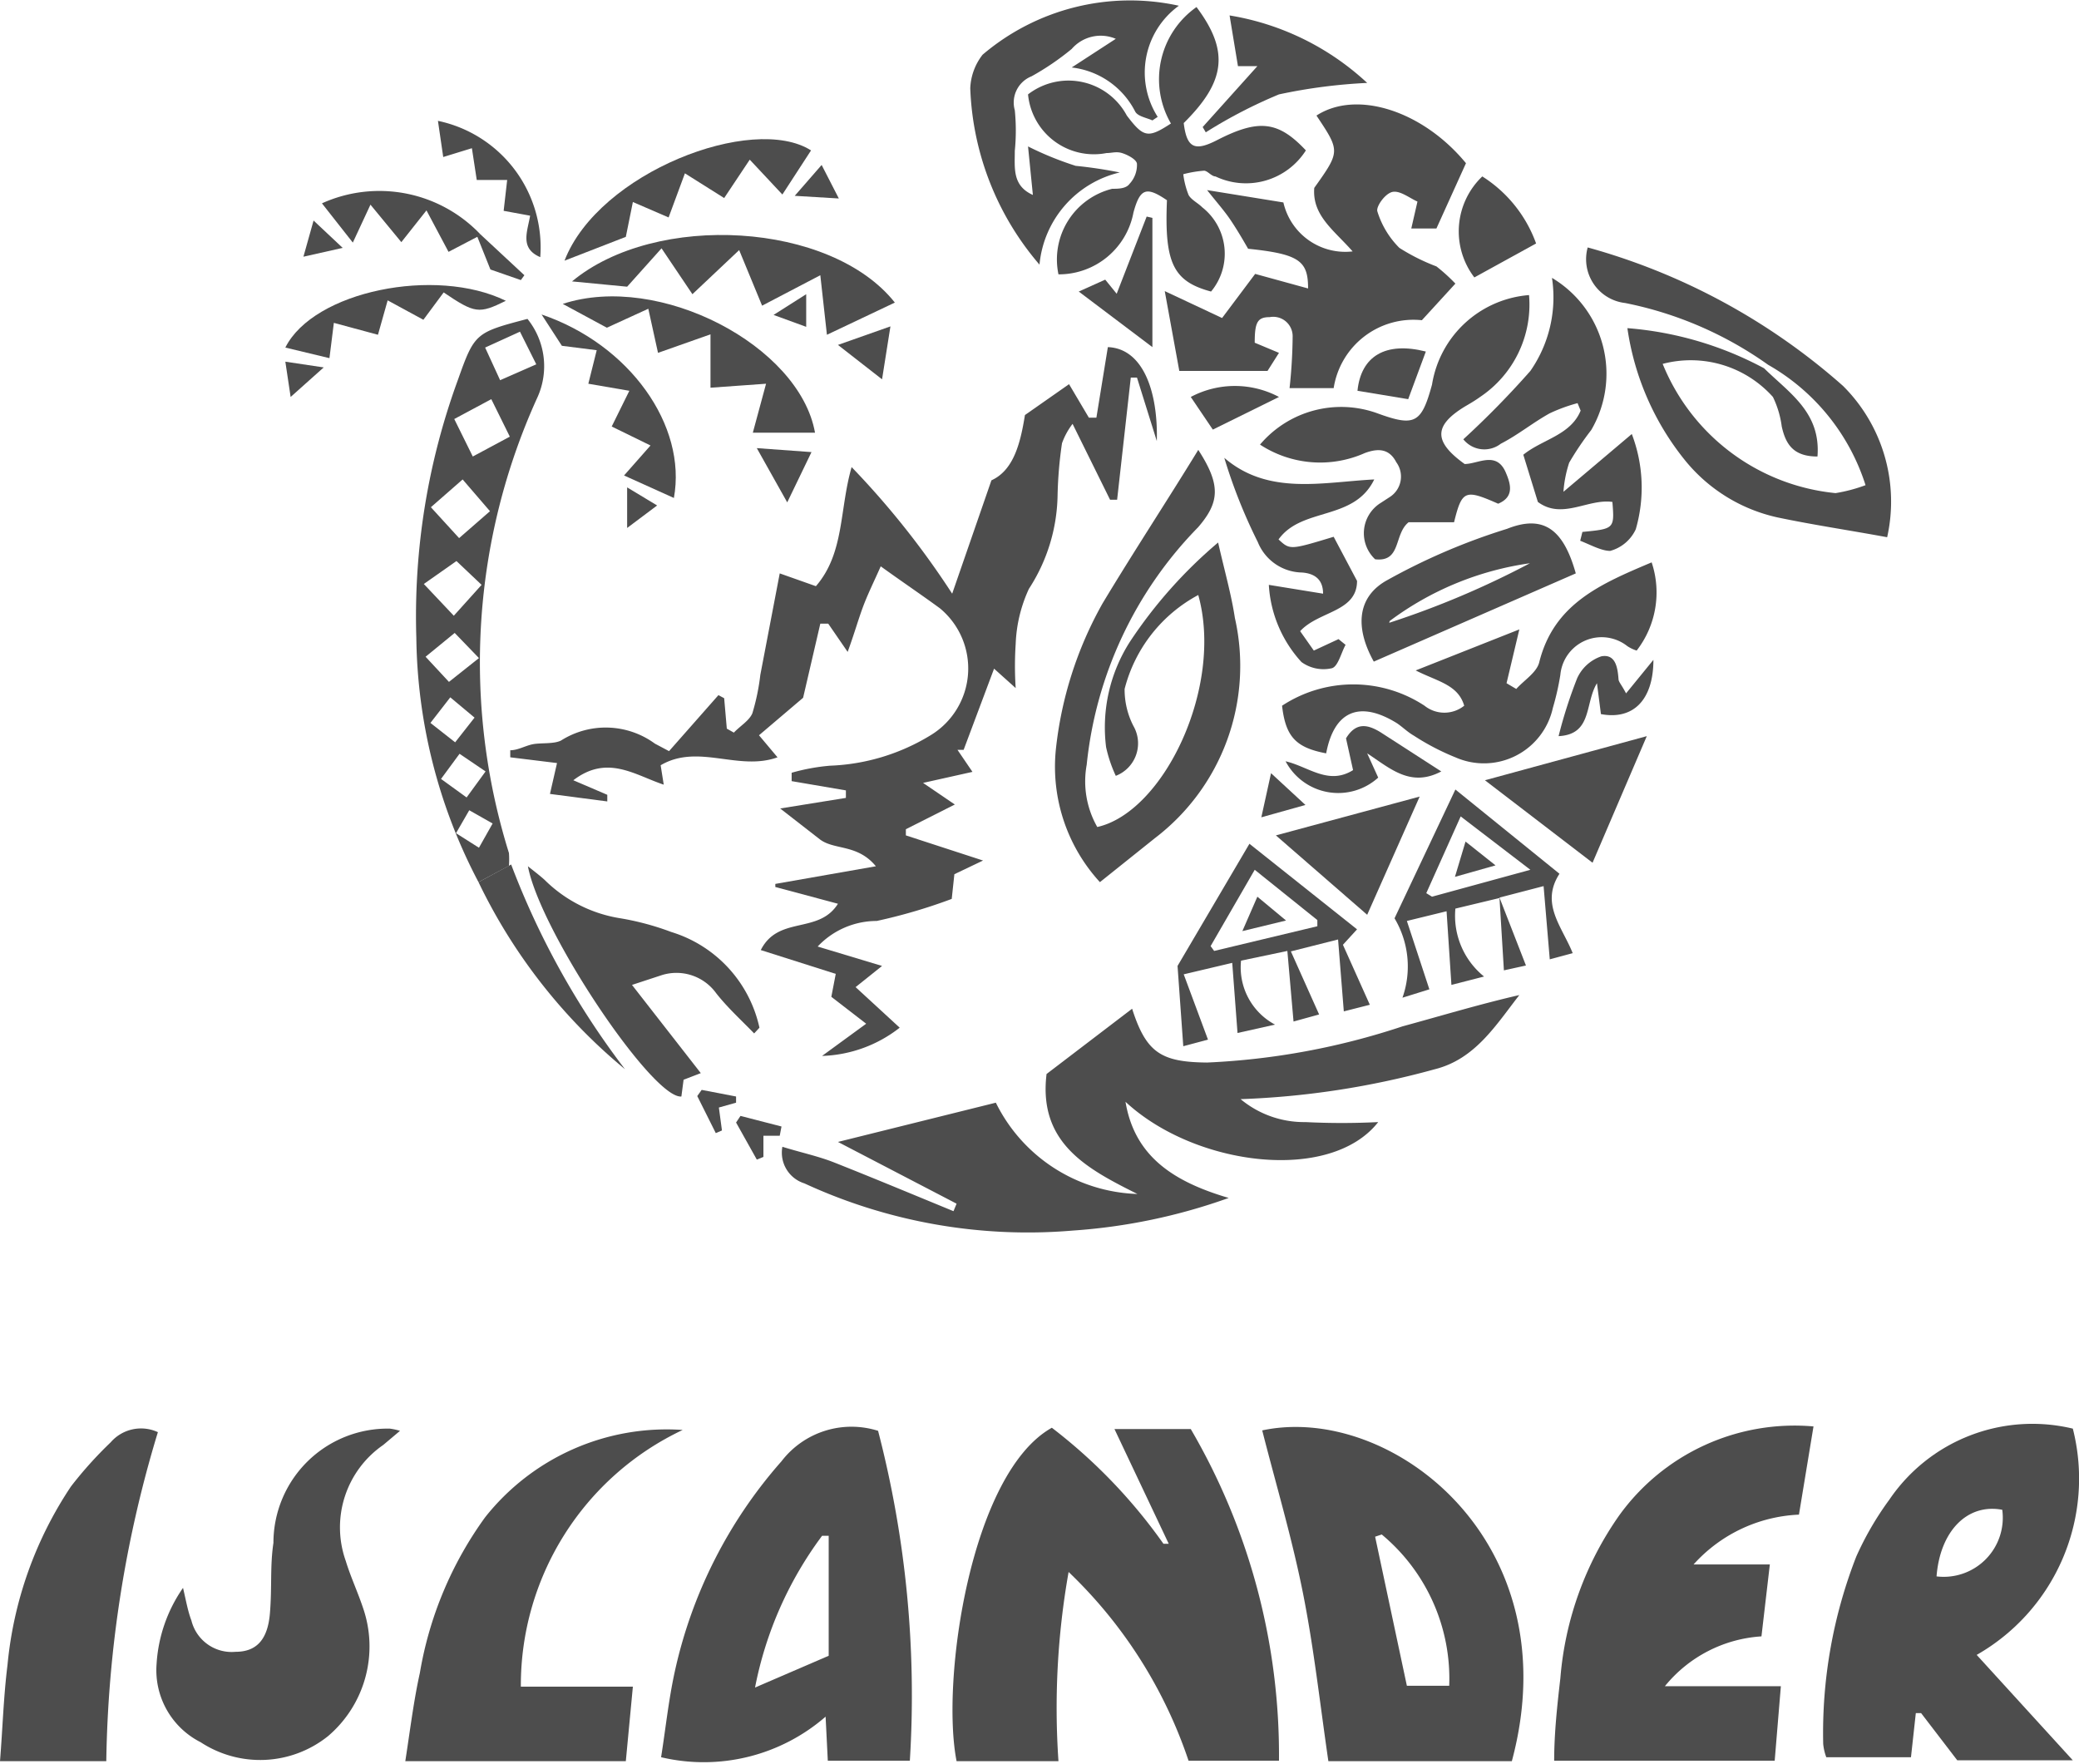 <svg xmlns="http://www.w3.org/2000/svg" viewBox="0 0 47.14 40"><defs><style>.cls-1{fill:#4d4d4d;}</style></defs><title>logo-main</title><g id="圖層_2" data-name="圖層 2"><g id="圖層_1-2" data-name="圖層 1"><g id="SftoHe"><path class="cls-1" d="M26.23,10l-.45-1.44h-.14l-.31,2.77-.16,0-.85-1.72a1.61,1.61,0,0,0-.24.44,9.35,9.35,0,0,0-.1,1.18,4,4,0,0,1-.65,2.12,3.25,3.25,0,0,0-.3,1.25,7.6,7.6,0,0,0,0,1l-.49-.44-.69,1.84-.14,0,.34.5-1.12.25.72.49-1.11.56,0,.14,1.75.57-.65.31-.06.56a12.24,12.24,0,0,1-1.7.5,1.84,1.84,0,0,0-1.34.58L20,21.9l-.6.48,1,.92a3,3,0,0,1-1.76.64l1-.73-.79-.61.1-.52-1.7-.54c.4-.79,1.31-.35,1.75-1.05l-1.42-.38v-.07l2.28-.4c-.42-.51-.94-.36-1.27-.61l-.9-.7,1.49-.24v-.17l-1.23-.21v-.19a4.55,4.55,0,0,1,.87-.16,4.7,4.7,0,0,0,2.28-.69,1.77,1.77,0,0,0,.21-2.88c-.41-.3-.84-.59-1.34-.95-.15.34-.3.64-.41.94s-.19.59-.34,1l-.44-.64-.18,0-.39,1.68-1,.85.42.5c-.89.32-1.8-.32-2.65.18l.07.44c-.66-.22-1.28-.69-2.05-.1l.77.33,0,.15L12.47,18l.16-.7-1.06-.13,0-.16c.18,0,.35-.11.53-.14s.46,0,.62-.08a1.89,1.89,0,0,1,2.13.07l.32.17,1.12-1.27.13.07.06.69.16.09c.14-.15.35-.27.42-.44a5,5,0,0,0,.18-.87L17.68,13l.82.29c.65-.75.53-1.73.81-2.7a19.13,19.13,0,0,1,2.28,2.87l.89-2.57c.51-.23.66-.86.76-1.48l1-.7.45.76h.17l.26-1.6C25.91,7.9,26.26,8.86,26.23,10Z"/><path class="cls-1" d="M24.23,35.64A17.63,17.63,0,0,0,24,39.93H21.69c-.36-1.83.32-6.53,2.16-7.56A12.12,12.12,0,0,1,26.38,35L26.5,35,25.27,32.4H27a14.65,14.65,0,0,1,2,7.52H26.95A10.56,10.56,0,0,0,24.23,35.64Z"/><path class="cls-1" d="M17.74,26c.42.13.8.21,1.16.35.91.36,1.82.74,2.72,1.11l.07-.17L19,25.89,22.58,25a3.71,3.71,0,0,0,3.21,2.07c-1.14-.57-2.25-1.15-2.06-2.72l1.94-1.48c.32,1,.66,1.21,1.7,1.22a16.29,16.29,0,0,0,4.43-.82c.88-.24,1.74-.5,2.65-.71-.53.68-1,1.45-1.91,1.68a19,19,0,0,1-4.41.68,2.25,2.25,0,0,0,1.47.52,16.49,16.49,0,0,0,1.65,0c-1.09,1.39-4.16,1-5.73-.46.21,1.26,1.12,1.82,2.34,2.18a13.09,13.09,0,0,1-3.54.74,12.08,12.08,0,0,1-6.08-1.07A.73.73,0,0,1,17.74,26Z"/><path class="cls-1" d="M47,39.91H44.38l-.82-1.07-.12,0-.11,1H41.41a1.19,1.19,0,0,1-.07-.3,11,11,0,0,1,.75-4.25A7,7,0,0,1,42.84,34,3.92,3.92,0,0,1,47,32.39a4.6,4.6,0,0,1-2.18,5.13ZM45.4,34.23c-.79-.15-1.41.48-1.49,1.51A1.34,1.34,0,0,0,45.4,34.23Z"/><path class="cls-1" d="M28.62,32.43c2.91-.62,7,2.51,5.66,7.5H30.12c-.19-1.3-.33-2.58-.58-3.83S28.93,33.65,28.62,32.43Zm4.24,5.79a4.25,4.25,0,0,0-1.53-3.43l-.15.05.72,3.38Z"/><path class="cls-1" d="M19.91,32.44a23.85,23.85,0,0,1,.72,7.48H18.77l-.05-1a4.21,4.21,0,0,1-3.73.92c.1-.63.17-1.3.31-1.94a10.64,10.64,0,0,1,2.42-4.77A2,2,0,0,1,19.91,32.44Zm-1.12,5.1V34.82l-.15,0a8.45,8.45,0,0,0-1.52,3.44Z"/><path class="cls-1" d="M41.12,32.34l-.33,2a3.41,3.41,0,0,0-2.39,1.13h1.73l-.19,1.63a3.07,3.07,0,0,0-2.19,1.13h2.63l-.14,1.69h-5c0-.63.07-1.26.14-1.87a7.46,7.46,0,0,1,1.34-3.7A4.9,4.9,0,0,1,41.12,32.34Z"/><path class="cls-1" d="M15.48,32.42a6.4,6.4,0,0,0-3.67,5.82h2.54l-.16,1.69h-5c.11-.71.19-1.37.33-2A8.38,8.38,0,0,1,11,34.4,5.25,5.25,0,0,1,15.48,32.42Z"/><path class="cls-1" d="M33,6.43l-.76.83a1.83,1.83,0,0,0-2,1.54h-1a11.67,11.67,0,0,0,.07-1.17.44.44,0,0,0-.52-.44c-.28,0-.34.12-.34.58L29,8l-.26.41h-2L26.41,6.6l1.3.61.75-1,1.2.33c0-.62-.19-.78-1.36-.9-.12-.21-.25-.43-.39-.64s-.31-.4-.54-.69l1.73.28A1.44,1.44,0,0,0,30.67,5.7c-.42-.48-.92-.81-.87-1.44.59-.83.59-.83.05-1.64.91-.59,2.41-.11,3.39,1.08l-.67,1.48H32l.14-.61c-.18-.08-.39-.25-.56-.22s-.38.33-.35.44a2,2,0,0,0,.5.83,4.55,4.55,0,0,0,.84.42A4,4,0,0,1,33,6.43Z"/><path class="cls-1" d="M4.15,36c.07.3.11.53.19.74a.94.94,0,0,0,1,.71c.48,0,.73-.28.78-.87s0-1.07.08-1.6a2.59,2.59,0,0,1,2.64-2.59,1.45,1.45,0,0,1,.23.05l-.38.32a2.27,2.27,0,0,0-.85,2.63c.11.36.27.7.39,1.06a2.67,2.67,0,0,1-.79,2.91,2.46,2.46,0,0,1-2.89.14,1.83,1.83,0,0,1-1-1.77A3.38,3.38,0,0,1,4.15,36Z"/><path class="cls-1" d="M27.17,10.2c.52.8.48,1.19,0,1.75a9,9,0,0,0-2.53,5.39,2.09,2.09,0,0,0,.24,1.41c1.51-.34,2.87-3.18,2.29-5.26a3.36,3.36,0,0,0-1.67,2.13,1.8,1.8,0,0,0,.2.84.79.79,0,0,1-.4,1.13,3.11,3.11,0,0,1-.22-.65,3.6,3.6,0,0,1,.54-2.39,10.58,10.58,0,0,1,2-2.25c.15.66.3,1.18.38,1.71A4.91,4.91,0,0,1,26.19,19l-1.25,1a3.87,3.87,0,0,1-1-3A8.6,8.6,0,0,1,25,13.68C25.71,12.5,26.46,11.36,27.17,10.2Z"/><path class="cls-1" d="M3.58,32.47a26.88,26.88,0,0,0-1.17,7.46H0c.06-.74.08-1.46.17-2.18A8.76,8.76,0,0,1,1.61,33.7a9,9,0,0,1,.9-1A.91.91,0,0,1,3.58,32.47Z"/><path class="cls-1" d="M40.09,8.27a8.42,8.42,0,0,0-3.24-1.4A1,1,0,0,1,36,5.61a14.58,14.58,0,0,1,5.79,3.14,3.7,3.7,0,0,1,1,3.43c-.87-.16-1.68-.28-2.49-.45a3.73,3.73,0,0,1-2.09-1.29,6.16,6.16,0,0,1-1.31-3A7.84,7.84,0,0,1,40,8.35c.57.56,1.29,1,1.21,2-.55,0-.72-.28-.81-.68A2.18,2.18,0,0,0,40.2,9a2.5,2.5,0,0,0-2.5-.75,4.73,4.73,0,0,0,3.92,2.93A3.61,3.61,0,0,0,42.3,11,4.82,4.82,0,0,0,40.09,8.27Z"/><path class="cls-1" d="M27.13.16c.75,1,.66,1.69-.29,2.63.07.57.25.65.77.38.94-.48,1.38-.42,2,.24A1.61,1.61,0,0,1,27.56,4c-.09,0-.18-.13-.26-.13a2.62,2.62,0,0,0-.47.08,1.89,1.89,0,0,0,.12.47c.06.11.21.18.31.28a1.34,1.34,0,0,1,.2,1.91c-.86-.23-1.06-.65-1-2.07-.47-.32-.61-.27-.76.28A1.72,1.72,0,0,1,24,6.22a1.65,1.65,0,0,1,1.22-1.94c.13,0,.31,0,.39-.11a.63.63,0,0,0,.17-.45c0-.1-.21-.21-.34-.25s-.23,0-.35,0a1.5,1.5,0,0,1-1.78-1.33,1.5,1.5,0,0,1,2.24.48c.38.5.48.52,1,.18A2,2,0,0,1,27.13.16Z"/><path class="cls-1" d="M10.85,20a12.18,12.18,0,0,1-1.41-5.54,15.59,15.59,0,0,1,.94-5.84c.38-1.07.4-1.08,1.58-1.39A1.71,1.71,0,0,1,12.19,9a14.5,14.5,0,0,0-.65,10.34,2,2,0,0,1,0,.29Zm-.13-9.65.84-.45-.42-.85-.84.45Zm.39,1.24-.62-.72-.72.63.64.7Zm-.19,1.67-.57-.54-.74.52.68.72Zm1.24-5-.37-.74L11,7.88l.34.74Zm-1.85,6.09-.66.54.53.57.68-.54ZM10,17.66l.58.42.43-.59-.59-.4Zm.21-1.85-.45.58.56.44.44-.56Zm.65,3.41.31-.55-.53-.3-.3.52Z"/><path class="cls-1" d="M34.45,14.27l-.29,1.22.22.13c.18-.2.46-.37.52-.6.33-1.33,1.39-1.78,2.55-2.27a2.15,2.15,0,0,1-.34,2,.84.84,0,0,1-.21-.1.94.94,0,0,0-1.52.65,6,6,0,0,1-.17.75A1.6,1.6,0,0,1,33,17.17a5.48,5.48,0,0,1-.94-.49c-.14-.08-.25-.19-.38-.28-.85-.53-1.43-.28-1.61.68-.69-.13-.92-.38-1-1.08a2.94,2.94,0,0,1,3.23,0,.72.72,0,0,0,.9,0c-.14-.48-.61-.55-1.1-.8Z"/><path class="cls-1" d="M34.67,6.69A2.52,2.52,0,0,1,33.56,9c-.11.08-.23.15-.35.22-.7.43-.71.79,0,1.3.31,0,.73-.31.94.21.11.26.18.54-.18.69-.75-.33-.82-.31-1,.42H32.4l-.46,0c-.34.27-.16.91-.76.84a.81.81,0,0,1,.13-1.28l.2-.13a.55.55,0,0,0,.15-.79c-.16-.31-.41-.32-.71-.21a2.49,2.49,0,0,1-2.38-.19,2.41,2.41,0,0,1,2.66-.71c.85.31,1,.23,1.24-.65A2.42,2.42,0,0,1,34.67,6.69Z"/><path class="cls-1" d="M26.73.13a1.87,1.87,0,0,0-.48,2.52l-.12.08c-.13-.06-.33-.09-.39-.2a1.85,1.85,0,0,0-1.44-1l1-.65a.87.87,0,0,0-1,.23,6,6,0,0,1-.91.62.64.64,0,0,0-.38.77,4.64,4.64,0,0,1,0,.92c0,.39-.06.79.41,1l-.11-1.1a7.49,7.49,0,0,0,1.08.44,10.12,10.12,0,0,1,1,.15A2.37,2.37,0,0,0,23.57,6,6.49,6.49,0,0,1,22,2a1.32,1.32,0,0,1,.28-.76A5.16,5.16,0,0,1,26.73.13Z"/><path class="cls-1" d="M35.88,12.06c.72-.07.73-.07.68-.68-.55-.08-1.14.41-1.69,0l-.33-1.07c.43-.35,1.07-.44,1.3-1l-.07-.17a3.78,3.78,0,0,0-.63.23c-.38.21-.72.49-1.11.69a.61.61,0,0,1-.85-.1,20.54,20.54,0,0,0,1.52-1.55,2.92,2.92,0,0,0,.49-2.11,2.53,2.53,0,0,1,.89,3.45,6.82,6.82,0,0,0-.5.74,2.75,2.75,0,0,0-.13.66L37,9.84A3.4,3.4,0,0,1,37.09,12a.9.9,0,0,1-.58.49c-.2,0-.45-.14-.68-.23Z"/><path class="cls-1" d="M17.1,23.43c-.29-.3-.6-.58-.86-.91A1.11,1.11,0,0,0,15,22.11l-.67.22,1.56,2-.39.15-.05.38c-.65.06-3.2-3.74-3.48-5.22.15.12.27.21.38.31a3.13,3.13,0,0,0,1.72.87,6.15,6.15,0,0,1,1.15.31,2.92,2.92,0,0,1,2,2.17Z"/><path class="cls-1" d="M35.73,13l-4.58,2c-.44-.79-.37-1.48.31-1.85a14.25,14.25,0,0,1,2.71-1.16C35,11.66,35.45,12,35.73,13Zm-4.23,1.12a20.06,20.06,0,0,0,3.19-1.35A6.93,6.93,0,0,0,31.51,14.08Z"/><path class="cls-1" d="M30.51,14.62c-.1.18-.17.49-.31.53a.85.85,0,0,1-.69-.14,2.83,2.83,0,0,1-.74-1.75l1.23.2c0-.33-.2-.46-.48-.48a1.1,1.1,0,0,1-1-.69,12.06,12.06,0,0,1-.76-1.91c1,.86,2.23.55,3.4.49-.46.95-1.64.62-2.17,1.36.26.24.26.24,1.25-.06l.53,1c0,.71-.87.68-1.29,1.14l.31.44.56-.26Z"/><path class="cls-1" d="M15,5.63l-.78.87-1.25-.12c1.9-1.58,5.87-1.35,7.32.48l-1.54.73-.15-1.35-1.32.69-.52-1.26-1.06,1Z"/><path class="cls-1" d="M30.34,21.3l-1.07.27L29.91,23l-.58.16-.14-1.6-1.05.22a1.47,1.47,0,0,0,.77,1.45l-.85.19-.12-1.59-1.1.26.55,1.48-.56.15L26.7,21.9l1.63-2.77,2.44,1.94-.32.35.61,1.36-.59.15Zm-1.89-1.58-1,1.73.08.11L29.87,21v-.14Z"/><path class="cls-1" d="M31.62,20.82,33,17.9l2.36,1.91c-.44.68.06,1.2.3,1.8l-.52.14L35,20.09l-1,.26.6,1.54L34.1,22,34,20.36l-1,.24a1.77,1.77,0,0,0,.65,1.54l-.74.19-.11-1.67-.9.22.51,1.55-.61.19A2.13,2.13,0,0,0,31.62,20.82Zm1.5-2.31-.78,1.74.13.08,2.23-.61Z"/><path class="cls-1" d="M18.48,9.81H17.07l.3-1.11-1.26.09V7.58L14.92,8l-.22-1-.94.43-1-.54C14.95,6.17,18.13,7.84,18.48,9.81Z"/><path class="cls-1" d="M33.67,17.69l3.67-1-1.23,2.87Z"/><path class="cls-1" d="M12.8,5.91c.77-2,4.27-3.34,5.59-2.5l-.65,1L17,3.62l-.58.87-.89-.56-.37,1-.81-.35-.16.79Z"/><path class="cls-1" d="M28.93,18.94l3.26-.88L31,20.74Z"/><path class="cls-1" d="M27.27,2.88,28.51,1.5h-.44L27.88.35A6,6,0,0,1,31,1.88a12.29,12.29,0,0,0-2,.26A11,11,0,0,0,27.34,3Z"/><path class="cls-1" d="M12.28,7.13c2,.68,3.3,2.52,3,4.16l-1.13-.51.6-.68-.88-.43.4-.81-.93-.16.19-.76-.79-.1Z"/><path class="cls-1" d="M8.57,7.59l-1-.27-.1.8-1-.24c.64-1.28,3.41-1.84,5-1.06-.61.3-.7.29-1.41-.19l-.46.62-.81-.44Z"/><path class="cls-1" d="M10.85,20l.74-.4a18.33,18.33,0,0,0,2.58,4.64A12.54,12.54,0,0,1,10.85,20Z"/><path class="cls-1" d="M33.43,6.29A1.72,1.72,0,0,1,33.61,4a3,3,0,0,1,1.22,1.52Z"/><path class="cls-1" d="M10.84,5.36l-.67.35-.5-.94-.57.72-.7-.85L8,5.5,7.3,4.61a3.16,3.16,0,0,1,3.59.7Z"/><path class="cls-1" d="M30.68,17.46l-.16-.72c.23-.38.5-.31.78-.14l1.38.89c-.7.37-1.16-.07-1.68-.41l.25.55a1.35,1.35,0,0,1-2.1-.37C29.67,17.38,30.12,17.81,30.68,17.46Z"/><path class="cls-1" d="M36.87,15.72l.62-.76c0,.9-.45,1.37-1.19,1.23l-.09-.7c-.28.46-.1,1.16-.87,1.2a10.58,10.58,0,0,1,.42-1.31.93.93,0,0,1,.55-.5c.33-.06.37.27.39.53C36.71,15.47,36.77,15.53,36.87,15.72Z"/><path class="cls-1" d="M26.13,4.94V7.87L24.46,6.61l.6-.27.26.32L26,4.91Z"/><path class="cls-1" d="M12.25,5.83c-.47-.2-.29-.58-.23-.94l-.6-.11.08-.7-.69,0-.11-.72-.65.2-.12-.82A2.93,2.93,0,0,1,12.25,5.83Z"/><path class="cls-1" d="M31.93,9.05l-1.15-.19c.08-.79.64-1.12,1.55-.89Z"/><path class="cls-1" d="M29,9l-1.5.74L27,9A2.13,2.13,0,0,1,29,9Z"/><path class="cls-1" d="M20,8.6,19,7.82l1.19-.42Z"/><path class="cls-1" d="M17.16,10.16l1.24.09-.55,1.14Z"/><path class="cls-1" d="M17.68,25.75l-.37,0v.48l-.15.06-.47-.84.1-.15.93.24Z"/><path class="cls-1" d="M29.6,18.25l-1,.28.22-1Z"/><path class="cls-1" d="M10.89,5.31l1,.93-.08.11-.69-.24-.3-.75Z"/><path class="cls-1" d="M18.63,3.74l.39.76-1-.06Z"/><path class="cls-1" d="M16.69,25l-.39.11.07.52-.14.06-.42-.84.1-.14.78.15Z"/><path class="cls-1" d="M6.59,9,6.47,8.2l.87.13Z"/><path class="cls-1" d="M6.88,5.82,7.11,5l.66.62Z"/><path class="cls-1" d="M18.28,6.67l0,.74-.74-.27Z"/><path class="cls-1" d="M14.22,11.05l.68.41-.68.51Z"/><path class="cls-1" d="M28.17,21.11l.34-.78.65.54Z"/><path class="cls-1" d="M33.23,19.08l.68.54-.92.26Z"/></g></g></g></svg>